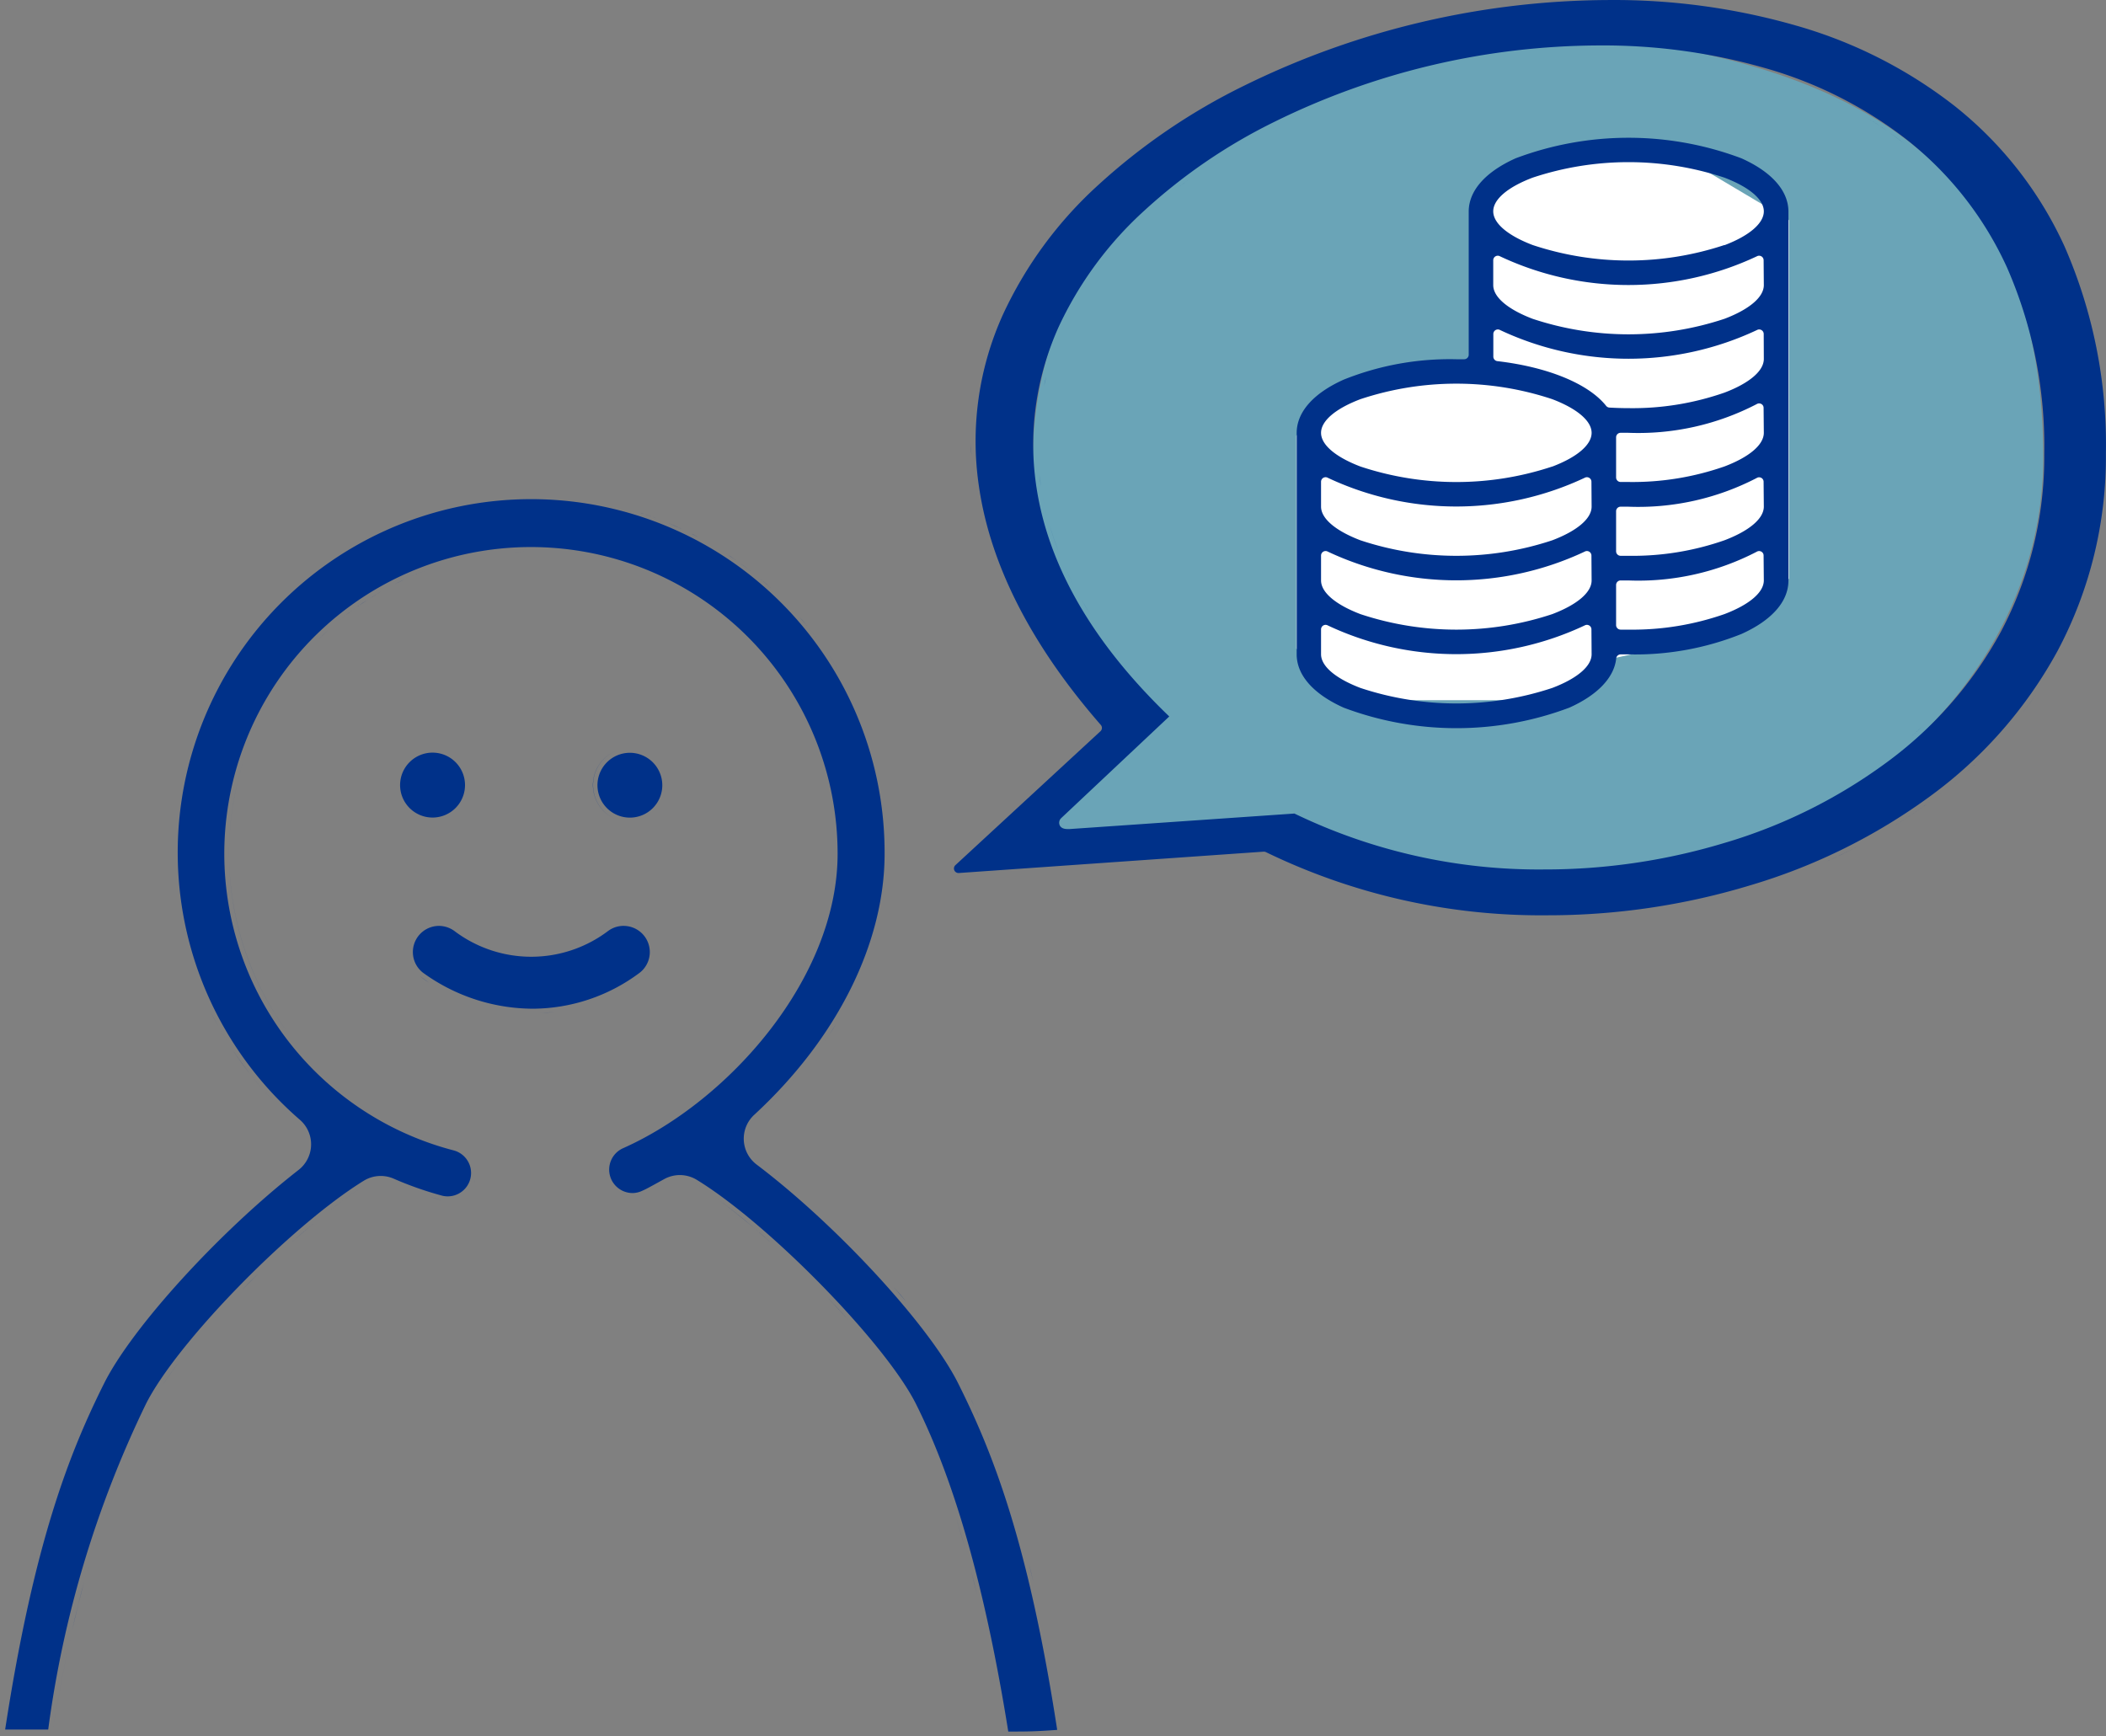 <svg xmlns="http://www.w3.org/2000/svg" width="92.906" height="76.598" viewBox="0 0 92.906 76.598"><rect x="0" y="0" width="92.906" height="76.598" fill="#808080" stroke="none"/><defs><style>.a{fill:#54c9ee;opacity:0.5;}.b{fill:#fff;}.c{fill:#003189;}</style></defs><g transform="translate(-1433.793 -224.613)"><path class="a" d="M1804.892,253.523c0,10.358-9.977,18.755-22.285,18.755a25.661,25.661,0,0,1-9.98-1.981c-1.5-.634-11.3,1.627-12.582.736s5.946-4.933,4.927-6.041a16.88,16.88,0,0,1-4.65-11.468c0-10.358,10-19.449,22.285-18.755C1799.771,235.737,1804.892,243.165,1804.892,253.523Z" transform="translate(-280.962 -8.717)"/><path class="b" d="M1846.946,288.116V297.5l2.076,2.279h9.966l2.076-1.877,5.537-1.206,2.076-2.279V278.6l-4.372-2.6h-5.7l-3.351,1.177v7.856l-6.23.67Z" transform="translate(-355.966 -44.274)"/><g transform="translate(1433.793 224.613)"><g transform="translate(0 21.872)"><path class="c" d="M1748.363,682.079c.049.116.1.233.144.352Q1748.433,682.253,1748.363,682.079Z" transform="translate(-1704.822 -640.63)"/><path class="c" d="M1754.4,698.149q.059.175.119.354Q1754.46,698.321,1754.4,698.149Z" transform="translate(-1710.024 -654.476)"/><path class="c" d="M1749.4,684.625q.118.3.236.6Q1749.516,684.918,1749.4,684.625Z" transform="translate(-1705.712 -642.824)"/><path class="c" d="M1744.691,673.723c.048.1.1.211.144.319C1744.788,673.932,1744.739,673.828,1744.691,673.723Z" transform="translate(-1701.658 -633.431)"/><path class="c" d="M1755.949,702.8c.032.1.062.2.094.3C1756.011,703,1755.981,702.9,1755.949,702.8Z" transform="translate(-1711.357 -658.487)"/><path class="c" d="M1743.129,670.372c.048.1.1.2.144.307C1743.226,670.575,1743.177,670.474,1743.129,670.372Z" transform="translate(-1700.312 -630.544)"/><path class="c" d="M1718.719,635q.3.331.565.657Q1719.011,635.334,1718.719,635Z" transform="translate(-1679.281 -600.071)"/><path class="c" d="M1763.613,730.717q.067.287.134.585Q1763.68,731,1763.613,730.717Z" transform="translate(-1717.961 -682.536)"/><path class="c" d="M1714.9,513.577c.034-.151.067-.3.1-.454C1714.964,513.274,1714.932,513.426,1714.9,513.577Z" transform="translate(-1675.988 -495.061)"/><path class="c" d="M1757.489,707.731c.031.1.061.2.092.306C1757.55,707.933,1757.52,707.832,1757.489,707.731Z" transform="translate(-1712.684 -662.732)"/><path class="c" d="M1759.044,713.035q.077.271.154.554Q1759.12,713.307,1759.044,713.035Z" transform="translate(-1714.024 -667.302)"/><path class="c" d="M1761.651,722.7q.1.4.2.825Q1761.754,723.1,1761.651,722.7Z" transform="translate(-1716.27 -675.625)"/><path class="c" d="M1675.942,408.982q.269.224.529.459Q1676.211,409.2,1675.942,408.982Z" transform="translate(-1642.425 -405.335)"/><path class="c" d="M1636.985,387.772q.422.132.833.286Q1637.406,387.9,1636.985,387.772Z" transform="translate(-1608.86 -387.06)"/><path class="c" d="M1669.688,404.141q.267.192.525.395Q1669.959,404.333,1669.688,404.141Z" transform="translate(-1637.036 -401.164)"/><path class="c" d="M1653.752,394.516q.176.087.349.18Q1653.928,394.6,1653.752,394.516Z" transform="translate(-1623.306 -392.871)"/><path class="c" d="M1672.389,582.958a1.23,1.23,0,0,1,.2-.493A1.23,1.23,0,0,0,1672.389,582.958Z" transform="translate(-1639.364 -554.805)"/><path class="c" d="M1665.326,401.139q.216.141.426.288Q1665.541,401.276,1665.326,401.139Z" transform="translate(-1633.278 -398.577)"/><path class="c" d="M1683.99,416.347q-.13-.137-.265-.271Q1683.855,416.21,1683.99,416.347Z" transform="translate(-1649.131 -411.447)"/><path class="c" d="M1697.671,432.966q.28.414.533.847Q1697.95,433.38,1697.671,432.966Z" transform="translate(-1661.146 -425.999)"/><path class="c" d="M1714.995,630.869q-.3-.331-.6-.664Q1714.7,630.538,1714.995,630.869Z" transform="translate(-1675.557 -595.937)"/><path class="c" d="M1725.478,643.689q-.109-.223-.216-.438a19.378,19.378,0,0,0-2.452-3.5,19.378,19.378,0,0,1,2.452,3.5Q1725.37,643.466,1725.478,643.689Z" transform="translate(-1682.805 -604.161)"/><path class="c" d="M1688.739,421.449q-.185-.223-.378-.44C1688.49,421.153,1688.617,421.3,1688.739,421.449Z" transform="translate(-1653.125 -415.697)"/><path class="c" d="M1691.092,424.182q.275.333.53.68Q1691.366,424.515,1691.092,424.182Z" transform="translate(-1655.478 -418.431)"/><path class="c" d="M1646.71,391.3q.312.129.618.272Q1647.018,391.431,1646.71,391.3Z" transform="translate(-1617.239 -390.101)"/><path class="c" d="M1536.037,565.853q.331.321.684.619Q1536.368,566.174,1536.037,565.853Z" transform="translate(-1521.885 -540.492)"/><path class="c" d="M1547.921,415.591q-.27.174-.532.359Q1547.651,415.768,1547.921,415.591Z" transform="translate(-1531.666 -411.029)"/><path class="c" d="M1535.5,425.465q-.237.215-.463.441Q1535.258,425.68,1535.5,425.465Z" transform="translate(-1521.02 -419.536)"/><path class="c" d="M1551.78,413.2q-.279.161-.55.334Q1551.5,413.357,1551.78,413.2Z" transform="translate(-1534.975 -408.965)"/><path class="c" d="M1523.261,432.05a13.406,13.406,0,0,1,1.406-1.744A13.406,13.406,0,0,0,1523.261,432.05Z" transform="translate(-1510.877 -423.707)"/><path class="c" d="M1554.374,579.794c-.11-.061-.218-.123-.327-.187C1554.156,579.67,1554.264,579.733,1554.374,579.794Z" transform="translate(-1537.402 -552.342)"/><path class="c" d="M1526.884,555.622a13.337,13.337,0,0,0,.972,1.122A13.337,13.337,0,0,1,1526.884,555.622Z" transform="translate(-1513.999 -531.677)"/><path class="c" d="M1481.851,438.014c-1.274-8.289-2.847-12.243-4.36-15.272-1.267-2.551-5.342-6.981-8.9-9.671a1.431,1.431,0,0,1-.106-2.193c3.651-3.369,5.752-7.569,5.752-11.522a15.592,15.592,0,1,0-25.792,11.743,1.431,1.431,0,0,1,.141,2.019,1.412,1.412,0,0,1-.2.19c-3.508,2.736-7.358,6.965-8.585,9.427-1.513,3.034-3.088,6.984-4.361,15.263h1.9a47.064,47.064,0,0,1,4.3-14.342c1.341-2.7,6.374-7.862,9.617-9.868a1.432,1.432,0,0,1,1.309-.1,15.24,15.24,0,0,0,2.138.753,1,1,0,0,0,.261.034,1.031,1.031,0,0,0,.257-2.029,13.528,13.528,0,1,1,16.942-13.091c0,5.5-4.817,10.932-9.474,13a1.034,1.034,0,0,0,.42,1.974,1,1,0,0,0,.412-.09c.2-.086.383-.192.583-.3l.048-.027.375-.206a1.431,1.431,0,0,1,1.422.039c3.191,1.949,8.35,7.229,9.683,9.912,1.728,3.469,3.059,8.191,4.06,14.43C1480.57,438.089,1480.908,438.083,1481.851,438.014Z" transform="translate(-1435.213 -383.564)"/><path class="c" d="M1628.544,590.764a1.214,1.214,0,0,0-.164.175A1.214,1.214,0,0,1,1628.544,590.764Z" transform="translate(-1601.446 -561.955)"/><path class="c" d="M1513.092,446.811a13.266,13.266,0,0,0-1.231,2.636A13.266,13.266,0,0,1,1513.092,446.811Z" transform="translate(-1501.055 -437.927)"/><path class="c" d="M1506.8,472.058a13.315,13.315,0,0,0,2.62,7.941,13.348,13.348,0,0,1-2.02-11.9A13.289,13.289,0,0,0,1506.8,472.058Z" transform="translate(-1496.694 -456.27)"/><path class="c" d="M1520.759,443.445q.168-.275.347-.541Q1520.926,443.171,1520.759,443.445Z" transform="translate(-1508.722 -434.561)"/><path class="c" d="M1503.871,552.643q-.224-.355-.429-.721Q1503.646,552.288,1503.871,552.643Z" transform="translate(-1493.802 -528.489)"/><path class="c" d="M1498.451,541.818q-.185-.376-.349-.761Q1498.266,541.442,1498.451,541.818Z" transform="translate(-1489.201 -519.128)"/><path class="c" d="M1542.64,418.193q-.395.279-.763.585Q1542.247,418.474,1542.64,418.193Z" transform="translate(-1526.916 -413.271)"/><path class="c" d="M1672.568,589.73a1.259,1.259,0,0,0,.047.15A1.259,1.259,0,0,1,1672.568,589.73Z" transform="translate(-1639.518 -561.064)"/><path class="c" d="M1501.023,547.3q-.205-.366-.39-.742Q1500.817,546.938,1501.023,547.3Z" transform="translate(-1491.381 -523.87)"/><path class="c" d="M1685.231,566.566q-.289.345-.6.683Q1684.942,566.911,1685.231,566.566Z" transform="translate(-1649.913 -541.106)"/><path class="c" d="M1700.188,544.278q.344-.547.638-1.1Q1700.532,543.731,1700.188,544.278Z" transform="translate(-1663.315 -520.952)"/><path class="c" d="M1696.557,551.152c-.185.3-.38.584-.583.872C1696.178,551.736,1696.374,551.446,1696.557,551.152Z" transform="translate(-1659.684 -527.826)"/><path class="c" d="M1529.895,590.593a1.23,1.23,0,0,1-.246.582A1.23,1.23,0,0,0,1529.895,590.593Z" transform="translate(-1516.381 -561.808)"/><path class="c" d="M1563.122,584.325l-.156-.07Z" transform="translate(-1545.086 -556.347)"/><path class="c" d="M1514.115,567.731q-.281-.319-.543-.651Q1513.835,567.411,1514.115,567.731Z" transform="translate(-1502.529 -541.549)"/><path class="c" d="M1518.08,572.4q-.3-.3-.579-.624Q1517.781,572.1,1518.08,572.4Z" transform="translate(-1505.915 -545.597)"/><path class="c" d="M1508.94,560.7q-.394-.493-.744-1.023Q1508.548,560.2,1508.94,560.7Z" transform="translate(-1497.897 -535.173)"/><path class="c" d="M1661.324,398.616l.324.2Z" transform="translate(-1629.83 -396.403)"/><path class="c" d="M1768.3,777.384l.566-.04h0Z" transform="translate(-1722.002 -722.709)"/><path class="c" d="M1719.2,664.048q.086.124.165.244Q1719.282,664.171,1719.2,664.048Z" transform="translate(-1679.692 -625.095)"/><path class="c" d="M1706.733,648.264c.148.17.29.338.43.505C1707.023,648.6,1706.881,648.434,1706.733,648.264Z" transform="translate(-1668.954 -611.496)"/><path class="c" d="M1698.34,639.062c-.306-.341-.625-.691-.954-1.029Q1697.877,638.551,1698.34,639.062Z" transform="translate(-1660.901 -602.681)"/><path class="c" d="M1743.628,726.6q-.127-.534-.257-1.034Q1743.5,726.063,1743.628,726.6Z" transform="translate(-1700.52 -678.095)"/><path class="c" d="M1754.652,778" transform="translate(-1710.24 -723.275)"/><path class="c" d="M1739.04,710.2q-.2-.7-.395-1.342Q1738.844,709.5,1739.04,710.2Z" transform="translate(-1696.449 -663.703)"/><path class="c" d="M1641.347,602.056c.107-.057.215-.118.322-.179l.373-.205-.373.205C1641.561,601.938,1641.455,602,1641.347,602.056Z" transform="translate(-1612.618 -571.353)"/><path class="c" d="M1689.858,630.418l.352.348Z" transform="translate(-1654.415 -596.12)"/><path class="c" d="M1652.955,600.952a1.231,1.231,0,0,1,.311.135q.149.091.3.19-.154-.1-.3-.19A1.231,1.231,0,0,0,1652.955,600.952Z" transform="translate(-1622.619 -570.733)"/><path class="c" d="M1663.69,607.808c-.592-.5-1.17-.961-1.715-1.352C1662.52,606.847,1663.1,607.3,1663.69,607.808Z" transform="translate(-1630.391 -575.475)"/><path class="c" d="M1675.079,616.847q-.359-.321-.714-.624Q1674.719,616.525,1675.079,616.847Z" transform="translate(-1641.066 -583.89)"/><path class="c" d="M1635.438,606.342a1.191,1.191,0,0,0,.126-.007A1.191,1.191,0,0,1,1635.438,606.342Z" transform="translate(-1607.527 -575.371)"/><path class="c" d="M1764.49,777.829h0Z" transform="translate(-1718.647 -723.127)"/><path class="c" d="M1765.444,777.772h0Z" transform="translate(-1719.46 -723.078)"/><path class="c" d="M1763.551,777.872h0Z" transform="translate(-1717.845 -723.164)"/><path class="c" d="M1756.746,778" transform="translate(-1712.044 -723.275)"/><path class="c" d="M1767.647,777.636l-.1.006Z" transform="translate(-1721.351 -722.961)"/><path class="c" d="M1766.644,777.708h0Z" transform="translate(-1720.51 -723.023)"/><path class="c" d="M1762.631,777.907h0Z" transform="translate(-1717.058 -723.194)"/><path class="c" d="M1761.668,777.936h0Z" transform="translate(-1716.228 -723.219)"/><path class="c" d="M1759.072,777.986" transform="translate(-1714.048 -723.263)"/><path class="c" d="M1757.966,777.993" transform="translate(-1713.095 -723.268)"/><path class="c" d="M1760.119,777.979" transform="translate(-1714.95 -723.256)"/><path class="c" d="M1761.125,777.964" transform="translate(-1715.817 -723.244)"/><path class="c" d="M1510.956,631.423q.341-.349.691-.691Q1511.3,631.072,1510.956,631.423Z" transform="translate(-1500.276 -596.391)"/><path class="c" d="M1519.193,623.432q-.356.327-.71.666Q1518.838,623.759,1519.193,623.432Z" transform="translate(-1506.761 -590.101)"/><path class="c" d="M1527.247,614.477c-.35.29-.706.592-1.062.916C1526.541,615.074,1526.9,614.767,1527.247,614.477Z" transform="translate(-1513.396 -582.386)"/><path class="c" d="M1607.411,383.231a15.755,15.755,0,0,0-4.319-.6h0A15.755,15.755,0,0,1,1607.411,383.231Z" transform="translate(-1579.658 -382.631)"/><path class="c" d="M1543.7,602.361c.329-.237.646-.451.947-.638a1.232,1.232,0,0,1,.153-.08,1.232,1.232,0,0,0-.153.08C1544.348,601.909,1544.031,602.123,1543.7,602.361Z" transform="translate(-1528.489 -571.329)"/><path class="c" d="M1539.532,606.82q-.328.237-.671.5Q1539.2,607.058,1539.532,606.82Z" transform="translate(-1524.318 -575.789)"/><path class="c" d="M1495.829,649.711c-.127.149-.252.3-.372.443C1495.577,650.007,1495.7,649.86,1495.829,649.711Z" transform="translate(-1486.922 -612.743)"/><path class="c" d="M1570.76,606.085c.167.051.33.1.494.139a1.179,1.179,0,0,0,.311.041,1.179,1.179,0,0,1-.311-.041C1571.094,606.182,1570.931,606.136,1570.76,606.085Z" transform="translate(-1551.802 -575.155)"/><path class="c" d="M1492.119,653.789q-.219.268-.42.529Q1491.9,654.057,1492.119,653.789Z" transform="translate(-1483.684 -616.256)"/><path class="c" d="M1460.908,721.555q-.141.481-.279.995Q1460.767,722.035,1460.908,721.555Z" transform="translate(-1456.914 -674.642)"/><path class="c" d="M1457.257,728.706q-.277,1.026-.543,2.189Q1456.978,729.734,1457.257,728.706Z" transform="translate(-1453.541 -680.804)"/><path class="c" d="M1433.793,749.081h2.305c.266-1.678.559-3.179.867-4.539-.308,1.359-.6,2.862-.867,4.539Z" transform="translate(-1433.793 -694.447)"/><path class="c" d="M1628.679,603.262a1.222,1.222,0,0,0,.124.125A1.222,1.222,0,0,1,1628.679,603.262Z" transform="translate(-1601.704 -572.723)"/><path class="c" d="M1486.2,658.7c-.281.369-.532.722-.749,1.056C1485.665,659.424,1485.915,659.071,1486.2,658.7Z" transform="translate(-1478.296 -620.489)"/><path class="c" d="M1559.877,408.939q-.3.133-.583.281Q1559.581,409.075,1559.877,408.939Z" transform="translate(-1541.923 -405.298)"/><path class="c" d="M1564.711,405.489q-.619.21-1.21.478Q1564.091,405.7,1564.711,405.489Z" transform="translate(-1545.547 -402.325)"/><path class="c" d="M1626.614,594.272a1.225,1.225,0,0,0,.215,1.244A1.225,1.225,0,0,1,1626.614,594.272Z" transform="translate(-1599.853 -564.977)"/><path class="c" d="M1575.488,400.705a13.246,13.246,0,0,0-3.247.662A13.246,13.246,0,0,1,1575.488,400.705Z" transform="translate(-1553.078 -398.203)"/><path class="c" d="M1596.721,400.419q-.517,0-1.025.038Q1596.2,400.419,1596.721,400.419Z" transform="translate(-1573.286 -397.957)"/><path class="c" d="M1579.486,606.191a1.234,1.234,0,0,0,.237-.113A1.234,1.234,0,0,1,1579.486,606.191Z" transform="translate(-1559.32 -575.149)"/><path class="c" d="M1582.323,591.755a1.238,1.238,0,0,1,.42.758A1.238,1.238,0,0,0,1582.323,591.755Z" transform="translate(-1561.764 -562.809)"/><path class="c" d="M1582.565,604.217a1.3,1.3,0,0,0,.126-.135A1.3,1.3,0,0,1,1582.565,604.217Z" transform="translate(-1561.972 -573.43)"/><path class="c" d="M1584.439,601.444a1.237,1.237,0,0,1-.083.187A1.237,1.237,0,0,0,1584.439,601.444Z" transform="translate(-1563.516 -571.157)"/><path class="c" d="M1584.986,597.69c-.009.034-.019.067-.031.1.011-.033.021-.066.031-.1a1.225,1.225,0,0,0,.027-.488A1.225,1.225,0,0,1,1584.986,597.69Z" transform="translate(-1564.032 -567.502)"/><path class="c" d="M1583.733,602.8a1.2,1.2,0,0,1-.1.145A1.2,1.2,0,0,0,1583.733,602.8Z" transform="translate(-1562.894 -572.323)"/></g><g transform="translate(18.011 40.65)"><path class="c" d="M1603.148,520.878a5.581,5.581,0,0,0,3.278-1.108c.029-.021.059-.04.089-.059-.031.019-.06.038-.089.059A5.581,5.581,0,0,1,1603.148,520.878Z" transform="translate(-1597.718 -519.515)"/><path class="c" d="M1574.23,518.408a1.313,1.313,0,0,0-.542-.116h0A1.313,1.313,0,0,1,1574.23,518.408Z" transform="translate(-1572.335 -518.292)"/><path class="c" d="M1564.057,524.849a1.37,1.37,0,0,1,.069-.254A1.37,1.37,0,0,0,1564.057,524.849Z" transform="translate(-1564.037 -523.723)"/><path class="c" d="M1565.11,519.811a1.339,1.339,0,0,0-.538.662,1.339,1.339,0,0,1,.538-.662Z" transform="translate(-1564.481 -519.601)"/><path class="c" d="M1574.67,519.732a1.147,1.147,0,0,0-.672.218,5.625,5.625,0,0,1-6.745.042,1.171,1.171,0,0,0-.726-.259,1.154,1.154,0,0,0-.712,2.06,8.29,8.29,0,0,0,4.859,1.594,7.912,7.912,0,0,0,4.673-1.561,1.155,1.155,0,0,0-.676-2.093Z" transform="translate(-1565.173 -519.533)"/><path class="c" d="M1631.221,518.292a1.362,1.362,0,0,0-.21.017A1.362,1.362,0,0,1,1631.221,518.292Z" transform="translate(-1621.724 -518.292)"/><path class="c" d="M1627.474,519.1a1.385,1.385,0,0,1,.189-.1A1.385,1.385,0,0,0,1627.474,519.1Z" transform="translate(-1618.677 -518.906)"/><path class="c" d="M1634.638,518.92a1.361,1.361,0,0,0-.939-.557A1.361,1.361,0,0,1,1634.638,518.92Z" transform="translate(-1624.04 -518.353)"/><path class="c" d="M1638.975,534.2a1.345,1.345,0,0,0,.181-.2A1.345,1.345,0,0,1,1638.975,534.2Z" transform="translate(-1628.586 -531.824)"/><path class="c" d="M1615.983,537.421a8.211,8.211,0,0,1-3.252,1.306A8.211,8.211,0,0,0,1615.983,537.421Z" transform="translate(-1605.974 -534.773)"/><path class="c" d="M1641.006,530.626a1.351,1.351,0,0,1-.157.363A1.351,1.351,0,0,0,1641.006,530.626Z" transform="translate(-1630.2 -528.919)"/><path class="c" d="M1563.936,526.427a1.36,1.36,0,0,0,.012.517A1.36,1.36,0,0,1,1563.936,526.427Z" transform="translate(-1563.917 -525.301)"/><path class="c" d="M1606.572,547.167q-.312.038-.629.05Q1606.26,547.2,1606.572,547.167Z" transform="translate(-1600.126 -543.17)"/><path class="c" d="M1564.525,531.287a1.35,1.35,0,0,1-.1-.24A1.35,1.35,0,0,0,1564.525,531.287Z" transform="translate(-1564.356 -529.281)"/><path class="c" d="M1565.14,532.8a1.342,1.342,0,0,0,.347.409,4.793,4.793,0,0,0,.4.287c-.147-.1-.281-.2-.4-.287A1.342,1.342,0,0,1,1565.14,532.8Z" transform="translate(-1564.971 -530.792)"/></g><g transform="translate(17.65 33.011)"><path class="c" d="M1564.174,465.948a1.432,1.432,0,1,0-1.435,1.43A1.432,1.432,0,0,0,1564.174,465.948Z" transform="translate(-1561.31 -464.319)"/><path class="c" d="M1571.643,485.852a1.627,1.627,0,0,0,.635-.128A1.627,1.627,0,0,1,1571.643,485.852Z" transform="translate(-1570.213 -482.593)"/><path class="c" d="M1572.278,463.23a1.633,1.633,0,0,0-.635-.128h0A1.633,1.633,0,0,1,1572.278,463.23Z" transform="translate(-1570.213 -463.102)"/></g><g transform="translate(26.156 33.136)"><path class="c" d="M1625.64,464.564a1.43,1.43,0,1,0,1.43,1.43h0A1.432,1.432,0,0,0,1625.64,464.564Z" transform="translate(-1624.009 -464.487)"/><path class="c" d="M1622.758,465.51a1.632,1.632,0,0,1,1-1.5,1.629,1.629,0,0,0,0,3A1.632,1.632,0,0,1,1622.758,465.51Z" transform="translate(-1622.758 -464.008)"/></g><g transform="translate(42.075 0)"><path class="c" d="M1773.353,405.616q-.238-.46-.435-.912Q1773.116,405.155,1773.353,405.616Z" transform="translate(-1768.053 -379.777)"/><path class="c" d="M1771.381,400.988q-.131-.3-.247-.6Q1771.25,400.688,1771.381,400.988Z" transform="translate(-1766.516 -376.061)"/><path class="c" d="M1766.019,382.324q-.062-.28-.11-.556Q1765.957,382.046,1766.019,382.324Z" transform="translate(-1762.014 -360.015)"/><path class="c" d="M1768.707,393.1q-.23-.592-.395-1.169A11.845,11.845,0,0,0,1768.707,393.1Z" transform="translate(-1764.085 -368.775)"/><path class="c" d="M1766.839,386.349q-.076-.285-.138-.566Q1766.762,386.063,1766.839,386.349Z" transform="translate(-1762.697 -363.474)"/><path class="c" d="M1772.944,486.521v0Z" transform="translate(-1768.075 -450.264)"/><path class="c" d="M1772.987,457.642l4.918-4.628-4.918,4.628,0,.006Z" transform="translate(-1768.108 -421.4)"/><path class="c" d="M1778.858,416.372q-.2-.314-.373-.624Q1778.662,416.058,1778.858,416.372Z" transform="translate(-1772.849 -389.292)"/><path class="c" d="M1765.137,376.421q-.042-.272-.071-.541Q1765.1,376.147,1765.137,376.421Z" transform="translate(-1761.288 -354.942)"/><path class="c" d="M1786.245,427.752q-.247-.322-.474-.64Q1786,427.431,1786.245,427.752Z" transform="translate(-1779.127 -399.083)"/><path class="c" d="M1797.569,441.764q-.315-.33-.606-.656Q1797.255,441.435,1797.569,441.764Z" transform="translate(-1788.77 -411.142)"/><path class="c" d="M1764.619,355.416c.016-.411.052-.811.1-1.2C1764.671,354.6,1764.635,355,1764.619,355.416Z" transform="translate(-1760.903 -336.28)"/><path class="c" d="M2017.281,255.861q.394.189.779.395Q2017.678,256.051,2017.281,255.861Z" transform="translate(-1978.592 -251.536)"/><path class="c" d="M2038.309,268.867a15.239,15.239,0,0,0-1.636-1.509q-.327-.26-.669-.5.343.245.669.5A15.239,15.239,0,0,1,2038.309,268.867Z" transform="translate(-1994.724 -261.007)"/><path class="c" d="M1772.9,486.579v0Z" transform="translate(-1768.039 -450.314)"/><path class="c" d="M2056.878,286.2q.282.339.543.691Q2057.16,286.54,2056.878,286.2Z" transform="translate(-2012.708 -277.679)"/><path class="c" d="M2063.111,412.845a16.059,16.059,0,0,0,.971-1.584,15.675,15.675,0,0,0,1-2.28,15.675,15.675,0,0,1-1,2.28A16.059,16.059,0,0,1,2063.111,412.845Z" transform="translate(-2018.079 -383.462)"/><path class="c" d="M2028.3,261.8q.549.332,1.064.7Q2028.853,262.131,2028.3,261.8Z" transform="translate(-1988.09 -256.653)"/><path class="c" d="M1764.553,363.361c0-.169,0-.336.009-.5Q1764.551,363.108,1764.553,363.361Z" transform="translate(-1760.845 -343.725)"/><path class="c" d="M1766.514,345.079q.047-.217.1-.427Q1766.556,344.862,1766.514,345.079Z" transform="translate(-1762.535 -328.037)"/><path class="c" d="M1768.034,339.215q.058-.2.121-.395Q1768.092,339.012,1768.034,339.215Z" transform="translate(-1763.845 -323.012)"/><path class="c" d="M1821.013,273.083q.363-.239.741-.468Q1821.376,272.844,1821.013,273.083Z" transform="translate(-1809.491 -265.971)"/><path class="c" d="M1808.534,281.825q.328-.26.669-.512Q1808.858,281.565,1808.534,281.825Z" transform="translate(-1798.739 -273.465)"/><path class="c" d="M1772.838,486.807v0Z" transform="translate(-1767.984 -450.506)"/><path class="c" d="M1743.279,365.862q0,.271.015.546Q1743.281,366.132,1743.279,365.862Z" transform="translate(-1742.517 -346.311)"/><path class="c" d="M2060.131,466.446q-.395.381-.813.746Q2059.737,466.827,2060.131,466.446Z" transform="translate(-2014.811 -432.972)"/><path class="c" d="M2078.892,445.806q-.3.434-.633.855Q2078.589,446.24,2078.892,445.806Z" transform="translate(-2031.13 -415.189)"/><path class="c" d="M1786.461,253.339a18.208,18.208,0,0,0,2.136-8.722,21.808,21.808,0,0,0-1.824-9.132,16.805,16.805,0,0,0-4.875-6.217,20.466,20.466,0,0,0-7-3.536,29.089,29.089,0,0,0-8.206-1.118h0a36.741,36.741,0,0,0-16.105,3.776,27.311,27.311,0,0,0-6.422,4.368,17.841,17.841,0,0,0-4.22,5.724,13.54,13.54,0,0,0-1.058,7.624c.51,3.46,2.317,6.99,5.371,10.491a.2.2,0,0,1-.015.278l-6.4,5.909a.2.2,0,0,0,.135.346h.014l13.447-.942h.014a.2.2,0,0,1,.09.021,27.757,27.757,0,0,0,12.395,2.786,30.753,30.753,0,0,0,9.012-1.335,25.853,25.853,0,0,0,7.9-3.922A19.472,19.472,0,0,0,1786.461,253.339Zm-14.615,8.441a27.331,27.331,0,0,1-8.032,1.193,24.738,24.738,0,0,1-11.015-2.467l-9.91.684h-.09c-.07,0-.282,0-.357-.173a.278.278,0,0,1,.06-.3l.01-.01,4.766-4.484c-7.639-7.339-6.351-13.893-4.893-17.158a16.1,16.1,0,0,1,3.8-5.166,24.376,24.376,0,0,1,5.734-3.912,32.6,32.6,0,0,1,14.325-3.369,25.88,25.88,0,0,1,7.323,1,18.345,18.345,0,0,1,6.281,3.185,15.185,15.185,0,0,1,4.393,5.625,19.651,19.651,0,0,1,1.637,8.208,16.465,16.465,0,0,1-1.923,7.868,17.523,17.523,0,0,1-5.045,5.758A23.071,23.071,0,0,1,1771.846,261.781Z" transform="translate(-1737.771 -224.613)"/><path class="c" d="M1747.925,395.825q-.106-.315-.2-.624Q1747.82,395.51,1747.925,395.825Z" transform="translate(-1746.35 -371.589)"/><path class="c" d="M2043.15,455.082q-.347.336-.716.657Q2042.8,455.418,2043.15,455.082Z" transform="translate(-2000.264 -423.181)"/><path class="c" d="M2065.193,453.982a19.678,19.678,0,0,0,1.809-2A19.678,19.678,0,0,1,2065.193,453.982Z" transform="translate(-2019.873 -420.509)"/><path class="c" d="M2027.941,488.212q-.7.426-1.435.812Q2027.241,488.638,2027.941,488.212Z" transform="translate(-1986.54 -451.726)"/><path class="c" d="M2036.845,474.117q.932-.568,1.793-1.21.685-.509,1.314-1.057-.628.547-1.314,1.057Q2037.78,473.545,2036.845,474.117Z" transform="translate(-1995.448 -437.628)"/><path class="c" d="M2017.108,494.08q-.736.385-1.509.729Q2016.372,494.461,2017.108,494.08Z" transform="translate(-1977.143 -456.781)"/><path class="c" d="M1772.888,487.1l.007.007Z" transform="translate(-1768.027 -450.768)"/><path class="c" d="M1772.868,486.651v0Z" transform="translate(-1768.01 -450.375)"/><path class="c" d="M1774.655,483.1h0l9.967-.691Z" transform="translate(-1769.55 -446.726)"/><path class="c" d="M1772.951,487.186l.011.007Z" transform="translate(-1768.082 -450.842)"/><path class="c" d="M1772.838,486.737v0Z" transform="translate(-1767.984 -450.449)"/><path class="c" d="M1772.844,486.915a.029.029,0,0,0,0,.008A.029.029,0,0,1,1772.844,486.915Z" transform="translate(-1767.989 -450.608)"/><path class="c" d="M1772.859,487.015v0Z" transform="translate(-1768.002 -450.688)"/><path class="c" d="M1773.3,487.336l-.031-.007Z" transform="translate(-1768.359 -450.965)"/><path class="c" d="M1773.621,487.407h0Z" transform="translate(-1768.635 -451.032)"/><path class="c" d="M1773.929,487.407" transform="translate(-1768.924 -451.032)"/><path class="c" d="M1773.129,487.272l-.021-.008Z" transform="translate(-1768.217 -450.909)"/></g><path class="c" d="M1866.71,269.428a14.139,14.139,0,0,0-9.954,0c-1.339.6-2.073,1.434-2.073,2.351v6.316a.2.2,0,0,1-.2.2h-.339a12.577,12.577,0,0,0-4.977.9c-1.339.6-2.073,1.434-2.073,2.351v9.77c0,.917.737,1.752,2.073,2.351a14.141,14.141,0,0,0,9.954,0c1.246-.558,1.981-1.33,2.068-2.171a.2.2,0,0,1,.2-.18h.348a12.577,12.577,0,0,0,4.977-.9c1.339-.6,2.073-1.434,2.073-2.351V271.779C1868.787,270.861,1868.05,270.027,1866.71,269.428Zm-6.605,21.883c0,.525-.633,1.067-1.737,1.486a13.42,13.42,0,0,1-8.461,0c-1.1-.419-1.738-.961-1.738-1.486v-1.1a.2.2,0,0,1,.3-.171,13.305,13.305,0,0,0,11.328,0,.2.2,0,0,1,.3.171Zm0-3.257c0,.525-.633,1.067-1.737,1.486a13.42,13.42,0,0,1-8.461,0c-1.1-.419-1.738-.961-1.738-1.486v-1.1a.2.2,0,0,1,.3-.171,13.307,13.307,0,0,0,11.328,0,.2.2,0,0,1,.3.171Zm0-3.257c0,.525-.633,1.067-1.737,1.486a13.42,13.42,0,0,1-8.461,0c-1.1-.419-1.738-.961-1.738-1.486v-1.1a.2.2,0,0,1,.3-.171,13.306,13.306,0,0,0,11.328,0,.2.2,0,0,1,.3.171Zm-1.737-1.769a13.42,13.42,0,0,1-8.461,0c-1.1-.419-1.738-.961-1.738-1.486s.634-1.067,1.738-1.486a13.42,13.42,0,0,1,8.461,0c1.1.419,1.737.961,1.737,1.486s-.632,1.069-1.734,1.488Zm9.334,5.025c0,.525-.634,1.067-1.738,1.486a12.3,12.3,0,0,1-4.231.685h-.348a.2.2,0,0,1-.2-.2v-1.77a.2.2,0,0,1,.2-.2h.338a11.336,11.336,0,0,0,5.665-1.266.2.2,0,0,1,.273.059.194.194,0,0,1,.031.112Zm0-3.257c0,.525-.634,1.067-1.738,1.486a12.287,12.287,0,0,1-4.231.685h-.348a.2.2,0,0,1-.2-.2V285a.2.2,0,0,1,.2-.2h.338a11.335,11.335,0,0,0,5.665-1.266.2.2,0,0,1,.273.059.194.194,0,0,1,.031.111Zm0-3.257c0,.525-.634,1.067-1.738,1.486a12.294,12.294,0,0,1-4.231.685h-.348a.2.2,0,0,1-.2-.2v-1.77a.2.2,0,0,1,.2-.2h.338a11.335,11.335,0,0,0,5.665-1.266.2.2,0,0,1,.273.059.194.194,0,0,1,.031.112Zm0-3.257c0,.525-.634,1.067-1.738,1.486a12.292,12.292,0,0,1-4.231.684c-.271,0-.554-.008-.842-.025a.2.2,0,0,1-.145-.075c-.778-.978-2.573-1.714-4.8-1.974a.2.2,0,0,1-.177-.2v-1a.2.2,0,0,1,.3-.171,13.307,13.307,0,0,0,11.328,0,.2.2,0,0,1,.3.171Zm0-3.257c0,.525-.634,1.067-1.738,1.486a13.421,13.421,0,0,1-8.461,0c-1.1-.419-1.738-.961-1.738-1.486v-1.1a.2.2,0,0,1,.3-.171,13.305,13.305,0,0,0,11.328,0,.2.2,0,0,1,.3.171Zm-1.738-1.77a13.421,13.421,0,0,1-8.461,0c-1.1-.419-1.738-.961-1.738-1.486s.634-1.067,1.738-1.486a13.421,13.421,0,0,1,8.461,0c1.1.419,1.738.961,1.738,1.486s-.633,1.073-1.733,1.493Z" transform="translate(-1789.891 -262.445)"/></g></g></svg>